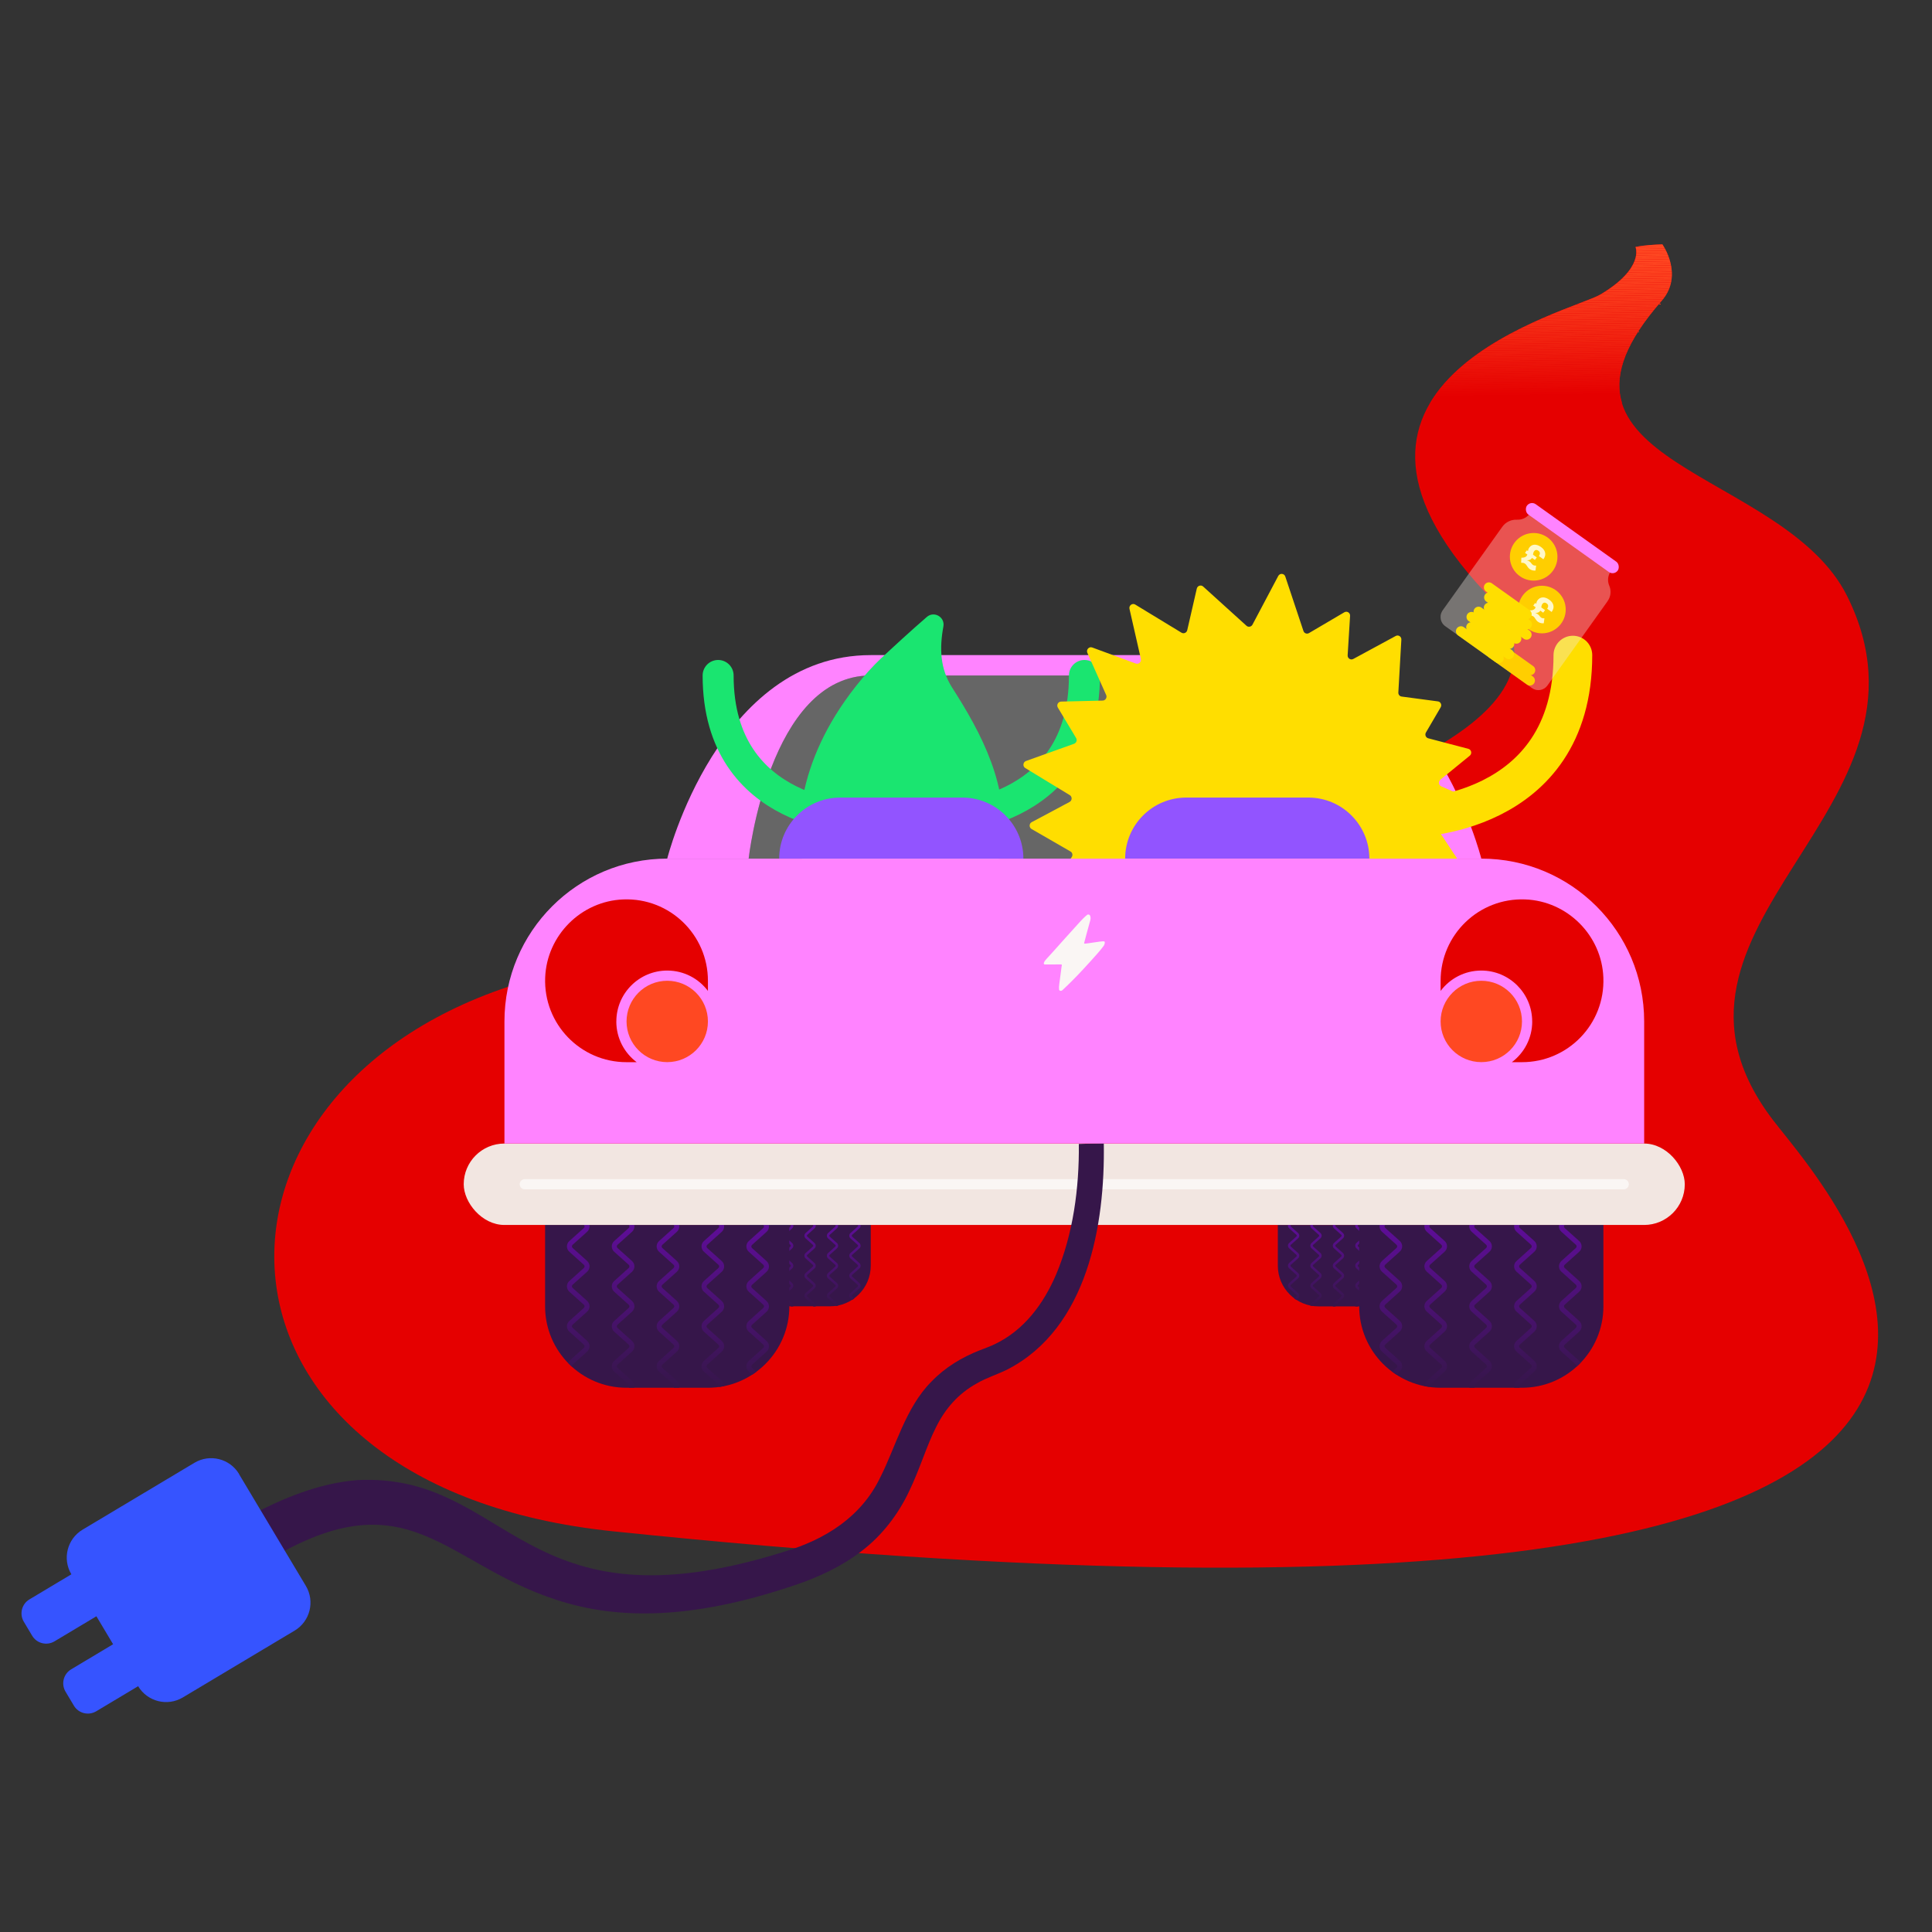 <?xml version="1.0" encoding="UTF-8"?>
<svg xmlns="http://www.w3.org/2000/svg" xmlns:xlink="http://www.w3.org/1999/xlink" viewBox="0 0 500 500">
  <rect x="0" y="0" width="500" height="500" fill="#333333" stroke="none"/>
  <defs>
    <style>
      .cls-1, .cls-2, .cls-3, .cls-4, .cls-5 {
        fill: none;
      }

      .cls-6 {
        fill: #ea0f07;
      }

      .cls-7 {
        fill: #e80804;
      }

      .cls-2 {
        stroke-width: 2.6px;
      }

      .cls-2, .cls-3 {
        stroke: #ffde00;
      }

      .cls-2, .cls-3, .cls-4, .cls-5 {
        stroke-linecap: round;
      }

      .cls-2, .cls-4 {
        stroke-miterlimit: 10;
      }

      .cls-8 {
        fill: #36164a;
      }

      .cls-9 {
        fill: #f52d15;
      }

      .cls-10 {
        fill: #f32612;
      }

      .cls-11 {
        fill: #e90c06;
      }

      .cls-12 {
        fill: #eb1008;
      }

      .cls-13 {
        fill: #ea0e06;
      }

      .cls-14 {
        fill: #e70402;
      }

      .cls-15 {
        fill: #f73318;
      }

      .cls-16 {
        fill: #ed150a;
      }

      .cls-17 {
        fill: #e60301;
      }

      .cls-18 {
        fill: #ffce00;
      }

      .cls-19 {
        fill: #faf6f4;
      }

      .cls-20 {
        fill: #ed170b;
      }

      .cls-21 {
        opacity: .2;
      }

      .cls-21, .cls-22 {
        fill: #f2e6e1;
      }

      .cls-23 {
        fill: #f9361a;
      }

      .cls-24 {
        fill: #fd431f;
      }

      .cls-25 {
        fill: url(#linear-gradient-4);
      }

      .cls-26 {
        fill: url(#linear-gradient-3);
      }

      .cls-27 {
        fill: url(#linear-gradient-2);
      }

      .cls-28 {
        fill: #ef1b0d;
      }

      .cls-29 {
        fill: #fb3c1d;
      }

      .cls-30 {
        fill: #f12210;
      }

      .cls-31 {
        fill: #fff8c9;
      }

      .cls-32 {
        fill: #fb3d1d;
      }

      .cls-33 {
        fill: #f73218;
      }

      .cls-34 {
        fill: #f52c15;
      }

      .cls-35 {
        fill: #fff;
        mix-blend-mode: lighten;
        opacity: .25;
      }

      .cls-36 {
        fill: #ffde00;
      }

      .cls-37 {
        fill: #f83419;
      }

      .cls-38 {
        fill: #f42b14;
      }

      .cls-3 {
        stroke-width: 10.02px;
      }

      .cls-3, .cls-5 {
        stroke-linejoin: round;
      }

      .cls-39 {
        fill: url(#linear-gradient);
      }

      .cls-40 {
        fill: #f01e0e;
      }

      .cls-41 {
        fill: #e70603;
      }

      .cls-42 {
        fill: #1ae570;
      }

      .cls-43 {
        fill: #fd421f;
      }

      .cls-44 {
        isolation: isolate;
      }

      .cls-45 {
        fill: #ff4722;
      }

      .cls-46 {
        fill: #f62f16;
      }

      .cls-47 {
        fill: #fa3b1c;
      }

      .cls-48 {
        fill: #e80703;
      }

      .cls-49 {
        fill: #f63017;
      }

      .cls-50 {
        fill: #ff4721;
      }

      .cls-51 {
        fill: #e90b05;
      }

      .cls-52 {
        fill: #fd4320;
      }

      .cls-53 {
        clip-path: url(#clippath-1);
      }

      .cls-54 {
        fill: #f1210f;
      }

      .cls-55 {
        fill: #f73117;
      }

      .cls-56 {
        fill: #fc3f1e;
      }

      .cls-57 {
        mix-blend-mode: hard-light;
      }

      .cls-58 {
        fill: #fa3a1b;
      }

      .cls-59 {
        fill: #fc401e;
      }

      .cls-60 {
        fill: #ff83ff;
      }

      .cls-61 {
        fill: #f9371a;
      }

      .cls-62 {
        fill: #fa391b;
      }

      .cls-63 {
        fill: #f9381a;
      }

      .cls-64 {
        fill: #f22512;
      }

      .cls-65 {
        fill: #f22411;
      }

      .cls-66 {
        fill: #f62e16;
      }

      .cls-67 {
        fill: #fb3c1c;
      }

      .cls-68 {
        fill: #e50000;
      }

      .cls-69 {
        fill: #e50000;
      }

      .cls-70 {
        fill: #ec1309;
      }

      .cls-71 {
        fill: #ef1c0d;
      }

      .cls-4 {
        stroke: #ffce00;
        stroke-width: 2.59px;
      }

      .cls-72 {
        fill: #fd411f;
      }

      .cls-73 {
        fill: #fe4521;
      }

      .cls-74 {
        fill: #9254ff;
      }

      .cls-75 {
        fill: #ee180b;
      }

      .cls-76 {
        fill: #eb1208;
      }

      .cls-77 {
        fill: #ff4822;
      }

      .cls-78 {
        fill: #ff4822;
      }

      .cls-79 {
        fill: #f32813;
      }

      .cls-80 {
        fill: #fe4520;
      }

      .cls-81 {
        fill: #fb3e1d;
      }

      .cls-82 {
        fill: #ec140a;
      }

      .cls-83 {
        fill: #fe4621;
      }

      .cls-84 {
        fill: #e80a05;
      }

      .cls-85 {
        fill: #ef1d0e;
      }

      .cls-86 {
        fill: #e60101;
      }

      .cls-87 {
        clip-path: url(#clippath);
      }

      .cls-88 {
        fill: #3654ff;
      }

      .cls-89 {
        fill: #f42a14;
      }

      .cls-90 {
        fill: #f42913;
      }

      .cls-91 {
        fill: #f22310;
      }

      .cls-92 {
        fill: #ee190c;
      }

      .cls-93 {
        fill: #fe4420;
      }

      .cls-94 {
        fill: #f83519;
      }

      .cls-95 {
        fill: #f01f0f;
      }

      .cls-5 {
        stroke: #1ae570;
        stroke-width: 8.02px;
      }
    </style>
    <clipPath id="clippath">
      <path class="cls-1" d="M158.58,396.29c-107.33-24.23-113.77-111.94-27.02-140.92,49.74-16.61,307.34-43.91,252.88-102.02-51.61-55.08,22.46-72.78,29.76-77.13,11.5-6.85,9.08-12.3,9.08-12.3,2.17-.48,5.32-.62,6.95-.68,0,0,5.67,7.93-.2,14.64-37.33,42.61,31.58,43.26,48.07,76.42,27.52,55.34-57.79,85.06-19.18,135.61,15.04,19.69,66.09,40.24,66.09,40.24v356.24s-178.72,2.03-282.22,2.03,120.74-245.87-84.21-292.12Z"/>
    </clipPath>
    <clipPath id="clippath-1">
      <rect class="cls-1" x="366.33" y="62.96" width="77.59" height="41.34"/>
    </clipPath>
    <linearGradient id="linear-gradient" x1="209.65" y1="317.01" x2="209.65" y2="338.08" gradientUnits="userSpaceOnUse">
      <stop offset="0" stop-color="#5e0d98"/>
      <stop offset="1" stop-color="#36164a"/>
    </linearGradient>
    <linearGradient id="linear-gradient-2" x1="172.87" y1="317.01" x2="172.87" y2="359.15" xlink:href="#linear-gradient"/>
    <linearGradient id="linear-gradient-3" x1="-591.11" y1="317.01" x2="-591.11" y2="338.08" gradientTransform="translate(-244.71) rotate(-180) scale(1 -1)" xlink:href="#linear-gradient"/>
    <linearGradient id="linear-gradient-4" x1="-452.88" y1="317.01" x2="-452.88" y2="359.15" gradientTransform="translate(-69.71) rotate(-180) scale(1 -1)" xlink:href="#linear-gradient"/>
  </defs>
  <g class="cls-44">
    <g id="Layer_1" data-name="Layer 1">
      <g>
        <path class="cls-69" d="M158.54,396.29c-109.45-11.33-113.77-111.94-27.02-140.92,49.74-16.61,307.34-43.91,252.88-102.02-51.61-55.08,22.46-72.78,29.76-77.13,11.5-6.85,9.08-12.3,9.08-12.3,2.17-.48,5.32-.62,6.95-.68,0,0,5.67,7.93-.2,14.64-37.33,42.61,31.58,43.26,48.07,76.42,27.52,55.34-57.79,85.06-19.18,135.61,15.04,19.69,137.98,151.75-300.34,106.38Z"/>
        <g class="cls-87">
          <g class="cls-53">
            <polygon class="cls-77" points="410.85 62.96 366.33 63.59 366.33 62.96 410.85 62.96"/>
            <polygon class="cls-77" points="443.91 63.05 366.33 64.14 366.33 63.59 410.85 62.96 443.91 62.96 443.91 63.05"/>
            <polygon class="cls-77" points="443.91 63.59 366.33 64.69 366.33 64.14 443.91 63.05 443.91 63.59"/>
            <polygon class="cls-45" points="443.91 64.14 366.33 65.24 366.33 64.69 443.91 63.59 443.91 64.14"/>
            <polygon class="cls-45" points="443.91 64.69 366.33 65.78 366.33 65.24 443.91 64.14 443.91 64.69"/>
            <polygon class="cls-50" points="443.91 65.24 366.33 66.33 366.33 65.78 443.91 64.69 443.91 65.24"/>
            <polygon class="cls-83" points="443.91 65.79 366.33 66.88 366.33 66.33 443.91 65.24 443.91 65.79"/>
            <polygon class="cls-83" points="443.91 66.34 366.33 67.43 366.33 66.88 443.91 65.79 443.91 66.34"/>
            <polygon class="cls-73" points="443.91 66.88 366.33 67.98 366.33 67.43 443.91 66.34 443.91 66.88"/>
            <polygon class="cls-80" points="443.91 67.43 366.33 68.53 366.33 67.98 443.91 66.88 443.91 67.43"/>
            <polygon class="cls-93" points="443.91 67.98 366.33 69.07 366.33 68.53 443.91 67.43 443.91 67.98"/>
            <polygon class="cls-52" points="443.91 68.53 366.33 69.62 366.33 69.07 443.91 67.98 443.91 68.53"/>
            <polygon class="cls-24" points="443.91 69.08 366.33 70.17 366.33 69.62 443.91 68.53 443.91 69.08"/>
            <polygon class="cls-43" points="443.91 69.63 366.33 70.72 366.33 70.17 443.91 69.08 443.91 69.63"/>
            <polygon class="cls-72" points="443.91 70.17 366.33 71.27 366.33 70.72 443.91 69.63 443.91 70.17"/>
            <polygon class="cls-59" points="443.91 70.72 366.33 71.81 366.33 71.27 443.91 70.17 443.91 70.72"/>
            <polygon class="cls-59" points="443.91 71.27 366.33 72.36 366.33 71.81 443.91 70.72 443.91 71.27"/>
            <polygon class="cls-56" points="443.91 71.82 366.33 72.91 366.33 72.36 443.91 71.27 443.91 71.82"/>
            <polygon class="cls-81" points="443.91 72.37 366.33 73.46 366.33 72.91 443.91 71.82 443.91 72.37"/>
            <polygon class="cls-32" points="443.91 72.91 366.33 74.01 366.33 73.46 443.91 72.37 443.91 72.91"/>
            <polygon class="cls-29" points="443.91 73.46 366.33 74.56 366.33 74.01 443.91 72.91 443.91 73.46"/>
            <polygon class="cls-67" points="443.91 74.01 366.33 75.1 366.33 74.56 443.91 73.46 443.91 74.01"/>
            <polygon class="cls-47" points="443.91 74.56 366.33 75.65 366.33 75.1 443.91 74.01 443.91 74.56"/>
            <polygon class="cls-58" points="443.91 75.11 366.33 76.2 366.33 75.65 443.91 74.56 443.91 75.11"/>
            <polygon class="cls-62" points="443.91 75.66 366.33 76.75 366.33 76.2 443.91 75.11 443.91 75.66"/>
            <polygon class="cls-63" points="443.91 76.2 366.33 77.3 366.33 76.75 443.91 75.66 443.91 76.2"/>
            <polygon class="cls-61" points="443.91 76.75 366.33 77.84 366.33 77.3 443.91 76.2 443.91 76.75"/>
            <polygon class="cls-23" points="443.91 77.3 366.33 78.39 366.33 77.84 443.91 76.75 443.91 77.3"/>
            <polygon class="cls-94" points="443.91 77.85 366.33 78.94 366.33 78.39 443.91 77.3 443.91 77.85"/>
            <polygon class="cls-37" points="443.91 78.4 366.33 79.49 366.33 78.94 443.91 77.85 443.91 78.4"/>
            <polygon class="cls-15" points="443.91 78.95 366.33 80.04 366.33 79.49 443.91 78.4 443.91 78.95"/>
            <polygon class="cls-33" points="443.91 79.49 366.33 80.59 366.33 80.04 443.91 78.95 443.91 79.49"/>
            <polygon class="cls-55" points="443.91 80.04 366.33 81.13 366.33 80.59 443.91 79.49 443.91 80.04"/>
            <polygon class="cls-49" points="443.91 80.59 366.33 81.68 366.33 81.13 443.91 80.04 443.91 80.59"/>
            <polygon class="cls-46" points="443.91 81.14 366.33 82.23 366.33 81.68 443.91 80.59 443.91 81.14"/>
            <polygon class="cls-66" points="443.91 81.69 366.33 82.78 366.33 82.23 443.91 81.14 443.91 81.69"/>
            <polygon class="cls-9" points="443.91 82.23 366.33 83.33 366.33 82.78 443.91 81.69 443.91 82.23"/>
            <polygon class="cls-34" points="443.91 82.78 366.33 83.88 366.33 83.33 443.91 82.23 443.91 82.78"/>
            <polygon class="cls-38" points="443.91 83.33 366.33 84.42 366.33 83.88 443.91 82.78 443.91 83.33"/>
            <polygon class="cls-89" points="443.91 83.88 366.33 84.97 366.33 84.42 443.91 83.33 443.91 83.88"/>
            <polygon class="cls-90" points="443.91 84.43 366.33 85.52 366.33 84.97 443.91 83.88 443.91 84.43"/>
            <polygon class="cls-79" points="443.91 84.98 366.33 86.07 366.33 85.52 443.91 84.43 443.91 84.98"/>
            <polygon class="cls-10" points="443.91 85.52 366.33 86.62 366.33 86.07 443.91 84.98 443.91 85.52"/>
            <polygon class="cls-64" points="443.91 86.07 366.33 87.16 366.33 86.62 443.91 85.52 443.91 86.07"/>
            <polygon class="cls-65" points="443.91 86.62 366.33 87.71 366.33 87.16 443.91 86.07 443.91 86.62"/>
            <polygon class="cls-91" points="443.91 87.17 366.33 88.26 366.33 87.71 443.91 86.62 443.91 87.17"/>
            <polygon class="cls-30" points="443.91 87.72 366.33 88.81 366.33 88.26 443.91 87.17 443.91 87.72"/>
            <polygon class="cls-54" points="443.91 88.26 366.33 89.36 366.33 88.81 443.91 87.72 443.91 88.26"/>
            <polygon class="cls-95" points="443.91 88.81 366.33 89.91 366.33 89.36 443.91 88.26 443.91 88.81"/>
            <polygon class="cls-40" points="443.91 89.36 366.33 90.45 366.33 89.91 443.91 88.81 443.91 89.36"/>
            <polygon class="cls-85" points="443.91 89.91 366.33 91 366.33 90.45 443.91 89.36 443.91 89.91"/>
            <polygon class="cls-71" points="443.91 90.46 366.33 91.55 366.33 91 443.91 89.91 443.91 90.46"/>
            <polygon class="cls-28" points="443.91 91.01 366.33 92.1 366.33 91.55 443.91 90.46 443.91 91.01"/>
            <polygon class="cls-92" points="443.91 91.55 366.33 92.65 366.33 92.1 443.91 91.01 443.91 91.55"/>
            <polygon class="cls-75" points="443.91 92.1 366.33 93.2 366.33 92.65 443.91 91.55 443.91 92.1"/>
            <polygon class="cls-20" points="443.91 92.65 366.33 93.74 366.33 93.2 443.91 92.1 443.91 92.65"/>
            <polygon class="cls-16" points="443.91 93.2 366.33 94.29 366.33 93.74 443.91 92.65 443.91 93.2"/>
            <polygon class="cls-82" points="443.91 93.75 366.33 94.84 366.33 94.29 443.91 93.2 443.91 93.75"/>
            <polygon class="cls-70" points="443.91 94.3 366.33 95.39 366.33 94.84 443.91 93.75 443.91 94.3"/>
            <polygon class="cls-76" points="443.91 94.84 366.33 95.94 366.33 95.39 443.91 94.3 443.91 94.84"/>
            <polygon class="cls-12" points="443.91 95.39 366.33 96.48 366.33 95.94 443.91 94.84 443.91 95.39"/>
            <polygon class="cls-6" points="443.91 95.94 366.33 97.03 366.33 96.48 443.91 95.39 443.91 95.94"/>
            <polygon class="cls-13" points="443.91 96.49 366.33 97.58 366.33 97.03 443.91 95.94 443.91 96.49"/>
            <polygon class="cls-11" points="443.91 97.04 366.33 98.13 366.33 97.58 443.91 96.49 443.91 97.04"/>
            <polygon class="cls-51" points="443.91 97.58 366.33 98.68 366.33 98.13 443.91 97.04 443.91 97.58"/>
            <polygon class="cls-84" points="443.91 98.13 366.33 99.23 366.33 98.68 443.91 97.58 443.91 98.13"/>
            <polygon class="cls-7" points="443.91 98.68 366.33 99.77 366.33 99.23 443.91 98.13 443.91 98.68"/>
            <polygon class="cls-48" points="443.91 99.23 366.33 100.32 366.33 99.77 443.91 98.68 443.91 99.23"/>
            <polygon class="cls-41" points="443.91 99.78 366.33 100.87 366.33 100.32 443.91 99.23 443.91 99.78"/>
            <polygon class="cls-14" points="443.91 100.33 366.33 101.42 366.33 100.87 443.91 99.78 443.91 100.33"/>
            <polygon class="cls-17" points="443.91 100.87 366.33 101.97 366.33 101.42 443.91 100.33 443.91 100.87"/>
            <polygon class="cls-86" points="443.91 101.42 366.33 102.51 366.33 101.97 443.91 100.87 443.91 101.42"/>
            <polygon class="cls-68" points="443.91 101.97 366.33 103.06 366.33 102.51 443.91 101.42 443.91 101.97"/>
            <polygon class="cls-68" points="366.33 103.06 443.91 101.97 443.91 104.3 366.33 104.3 366.33 103.06"/>
          </g>
        </g>
        <g>
          <g>
            <g>
              <path class="cls-60" d="M225.35,174.81c-26.33,0-31.6,47.4-31.6,47.4h-21.07s13.17-52.67,52.67-52.67h105.34c39.5,0,52.67,52.67,52.67,52.67h-21.07s-5.27-47.4-31.6-47.4h-105.34Z"/>
              <path class="cls-35" d="M362.29,222.21s-5.27-47.4-31.6-47.4h-105.34c-26.33,0-31.6,47.4-31.6,47.4h168.54Z"/>
            </g>
            <g>
              <g>
                <g>
                  <path class="cls-5" d="M222.72,211.68s-36.87,0-36.87-36.87"/>
                  <path class="cls-5" d="M243.78,211.68s36.87,0,36.87-36.87"/>
                  <path class="cls-42" d="M228.13,170.27c-4.5,4.23-8.92,9.97-11.97,14.94-5.53,9-8.75,18.63-9.19,28.05-.94,20.26,11.05,24.44,20.8,32.78,3.41,2.91,2.83,5.15,4.78,5.14,2.48-.01,4.81-1.98,10.02-6,6.64-5.13,14.58-13.61,16.53-25.64,2.55-15.79-5.28-30.01-12.68-41.58-3.14-4.9-3.31-10.2-2.27-15.83.45-2.44-2.41-4.08-4.28-2.47-4.01,3.46-8.97,8.02-11.73,10.62Z"/>
                </g>
                <g>
                  <path class="cls-3" d="M364.92,211.68s42.14,0,42.14-42.14"/>
                  <path class="cls-36" d="M367.04,243.97l-9.38-.92c-.63-.06-1.16.48-1.1,1.12l.88,9.31c.07.77-.69,1.34-1.39,1.05l-8.45-3.6c-.58-.25-1.24.11-1.37.74l-1.86,9.19c-.15.76-1.05,1.08-1.62.59l-7.22-6.18c-.4-.34-.99-.31-1.36.08l-8.26,8.7c-.42.44-1.13.41-1.5-.07l-8.64-11.15c-.37-.47-1.05-.51-1.48-.09l-6.69,6.67c-.55.54-1.46.3-1.66-.44l-2.34-8.7c-.19-.71-1.03-.97-1.59-.5l-8.54,7.19c-.67.56-1.67.06-1.63-.82l.56-10.92c.03-.59-.43-1.07-1.01-1.06l-9.12.2c-.69.02-1.18-.67-.95-1.33l3.09-9.15c.21-.61-.19-1.25-.81-1.33l-11.08-1.4c-.75-.09-1.12-.97-.67-1.6l5.5-7.72c.35-.49.21-1.18-.31-1.47l-10.07-5.81c-.68-.39-.66-1.41.04-1.78l9.79-5.22c.69-.37.73-1.37.06-1.77l-11.52-7.01c-.72-.44-.6-1.54.2-1.83l12.43-4.45c.6-.22.86-.94.53-1.49l-4.73-7.88c-.4-.67.07-1.53.84-1.55l10.77-.26c.72-.02,1.19-.78.9-1.44l-4.87-10.92c-.36-.82.43-1.69,1.26-1.38l11.27,4.15c.75.27,1.5-.41,1.32-1.2l-2.95-12.95c-.2-.87.74-1.57,1.49-1.11l11.97,7.28c.58.35,1.34.02,1.49-.65l2.47-10.76c.17-.75,1.08-1.05,1.64-.54l11.22,10.16c.48.43,1.24.29,1.55-.29l6.67-12.6c.42-.78,1.54-.7,1.82.14l4.7,14.1c.2.6.89.86,1.44.54l9.14-5.38c.69-.41,1.54.12,1.49.93l-.63,10.2c-.05.79.77,1.32,1.46.95l10.98-5.95c.69-.37,1.5.15,1.46.94l-.78,13.69c-.03.53.34.99.86,1.05l9.38,1.25c.71.09,1.08.89.72,1.52l-3.82,6.53c-.34.58-.04,1.33.6,1.5l10.39,2.73c.79.21,1,1.25.36,1.77l-7.61,6.21c-.59.48-.47,1.42.21,1.72l7.12,3.14c.76.33.8,1.42.06,1.82l-7.91,4.39c-.52.29-.69.97-.36,1.46l7.49,11.34c.42.63.02,1.49-.73,1.58l-12.96,1.51c-.61.07-1.02.68-.86,1.28l3.32,12.7c.18.69-.38,1.35-1.07,1.28Z"/>
                </g>
              </g>
              <g>
                <g>
                  <g>
                    <path class="cls-69" d="M345.44,366.69c14.15-.04,28.06,1.91,42.12-.39,6.61-1.08,13.18-2.23,19.78-3.72,4.26-.96,8.82.14,12.98-1.71,5.07-2.25,11.73-10,4.91-18.24-4.06-4.9-10.77-4.84-15.34-6.54-5.44-2.02-10.71-3.63-16.26-4.49-15.83-2.45-31.59-2.67-47.47-2.67-18.47,0-36.7-2.81-55.13-3.62-29.59-1.3-58.89.77-88.38,4.1-12.81,1.44-30.11,1.94-42.92,3.71-10.59,1.46-16.77,2.99-27.37,4.26-5.11.61-13.58,2.91-18.47,6.33-5.92,4.15,4.51,11.25,8.1,14.31,4.56,3.88,21.4,7.84,21.4,7.84,0,0,25.77,2.21,43.16,2.16,25.16-.07,50.3,4.29,75.49,4.31,0,0,54.33-5.56,83.38-5.63Z"/>
                    <g>
                      <g>
                        <g>
                          <g>
                            <path class="cls-8" d="M193.75,317.01h31.6v10.53c0,5.81-4.72,10.53-10.53,10.53h-10.53c-5.81,0-10.53-4.72-10.53-10.53v-10.53h0Z"/>
                            <path class="cls-39" d="M198.77,317.01h.71c.01.06.02.13.02.19,0,.27-.11.51-.32.7l-1.86,1.67c-.07.06-.1.14-.1.22s.04.16.1.22l1.86,1.67c.21.18.32.43.32.7s-.11.51-.32.7l-1.86,1.67c-.07.06-.1.14-.1.22s.04.16.1.22l1.86,1.67c.21.18.32.43.32.7s-.11.51-.32.7l-1.86,1.67c-.07.06-.1.14-.1.22s.04.16.1.22l1.86,1.67c.21.18.32.43.32.7s-.11.51-.32.7l-1.86,1.67c-.07.06-.1.14-.1.22,0,.02,0,.04,0,.06-.18-.17-.36-.34-.53-.52.05-.09.11-.17.19-.25l1.86-1.67c.07-.06.1-.14.1-.22s-.04-.16-.1-.22l-1.86-1.67c-.21-.18-.32-.43-.32-.7s.11-.51.32-.7l1.86-1.67c.07-.06.1-.14.1-.22s-.04-.16-.1-.22l-1.86-1.67c-.21-.18-.32-.43-.32-.7s.11-.51.32-.7l1.86-1.67c.07-.06.1-.14.1-.22s-.04-.16-.1-.22l-1.86-1.67c-.21-.18-.32-.43-.32-.7s.11-.51.32-.7l1.86-1.67c.07-.06.1-.14.1-.22,0-.07-.03-.14-.08-.19ZM204.66,317.21c0,.08-.04.16-.1.22l-1.86,1.67c-.21.18-.32.43-.32.7s.11.51.32.7l1.86,1.67c.07.06.1.14.1.22s-.04.16-.1.22l-1.86,1.67c-.21.18-.32.43-.32.7s.11.51.32.7l1.86,1.67c.07.06.1.14.1.22s-.04.16-.1.22l-1.86,1.67c-.21.18-.32.43-.32.7s.11.51.32.7l1.86,1.67c.07.06.1.14.1.22s-.04.16-.1.22l-1.86,1.67c-.21.18-.32.43-.32.7s.11.51.32.7l1.86,1.67c.07.06.1.14.1.22,0,.07-.03.14-.08.19h.71c.01-.06.02-.13.02-.19,0-.27-.11-.51-.32-.7l-1.86-1.67c-.07-.06-.1-.14-.1-.22s.04-.16.1-.22l1.86-1.67c.21-.18.32-.43.32-.7s-.11-.51-.32-.7l-1.86-1.67c-.07-.06-.1-.14-.1-.22s.04-.16.1-.22l1.86-1.67c.21-.18.32-.43.32-.7s-.11-.51-.32-.7l-1.86-1.67c-.07-.06-.1-.14-.1-.22s.04-.16.1-.22l1.86-1.67c.21-.18.32-.43.32-.7s-.11-.51-.32-.7l-1.86-1.67c-.07-.06-.1-.14-.1-.22s.04-.16.1-.22l1.86-1.67c.21-.18.32-.43.32-.7,0-.07,0-.13-.02-.19h-.71c.05.06.08.12.08.19ZM210.46,317.21c0,.08-.04.16-.1.22l-1.86,1.67c-.21.18-.32.43-.32.7s.11.51.32.7l1.86,1.67c.07.06.1.14.1.22s-.04.16-.1.22l-1.86,1.67c-.21.18-.32.43-.32.7s.11.51.32.7l1.86,1.67c.07.06.1.14.1.22s-.04.16-.1.22l-1.86,1.67c-.21.18-.32.43-.32.7s.11.51.32.7l1.86,1.67c.07.06.1.14.1.22s-.04.16-.1.22l-1.86,1.67c-.21.18-.32.43-.32.7s.11.51.32.7l1.86,1.67c.07.06.1.14.1.22,0,.07-.03.14-.08.19h.71c.01-.06.02-.13.02-.19,0-.27-.11-.51-.32-.7l-1.86-1.67c-.07-.06-.1-.14-.1-.22s.04-.16.1-.22l1.86-1.67c.21-.18.32-.43.32-.7s-.11-.51-.32-.7l-1.86-1.67c-.07-.06-.1-.14-.1-.22s.04-.16.1-.22l1.86-1.67c.21-.18.32-.43.32-.7s-.11-.51-.32-.7l-1.86-1.67c-.07-.06-.1-.14-.1-.22s.04-.16.1-.22l1.86-1.67c.21-.18.32-.43.32-.7s-.11-.51-.32-.7l-1.86-1.67c-.07-.06-.1-.14-.1-.22s.04-.16.1-.22l1.86-1.67c.21-.18.32-.43.32-.7,0-.07,0-.13-.02-.19h-.71c.05.06.08.12.08.19ZM216.27,317.21c0,.08-.04.16-.1.22l-1.86,1.67c-.21.18-.32.43-.32.7s.11.51.32.7l1.86,1.67c.07.06.1.14.1.22s-.04.16-.1.22l-1.86,1.67c-.21.18-.32.43-.32.7s.11.51.32.7l1.86,1.67c.07.06.1.14.1.22s-.04.16-.1.22l-1.86,1.67c-.21.18-.32.43-.32.7s.11.51.32.7l1.86,1.67c.07.06.1.14.1.22s-.04.16-.1.22l-1.86,1.67c-.21.18-.32.43-.32.7s.11.51.32.7l1.86,1.67c.07.06.1.14.1.22,0,.03,0,.06-.02.09.22-.03.44-.07.66-.11,0-.26-.12-.5-.32-.68l-1.86-1.67c-.07-.06-.1-.14-.1-.22s.04-.16.1-.22l1.86-1.67c.21-.18.32-.43.32-.7s-.11-.51-.32-.7l-1.86-1.67c-.07-.06-.1-.14-.1-.22s.04-.16.1-.22l1.86-1.67c.21-.18.32-.43.32-.7s-.11-.51-.32-.7l-1.86-1.67c-.07-.06-.1-.14-.1-.22s.04-.16.1-.22l1.86-1.67c.21-.18.32-.43.32-.7s-.11-.51-.32-.7l-1.86-1.67c-.07-.06-.1-.14-.1-.22s.04-.16.1-.22l1.86-1.67c.21-.18.32-.43.32-.7,0-.07,0-.13-.02-.19h-.71c.05.06.08.12.08.19ZM222.07,317.21c0,.08-.04.16-.1.22l-1.86,1.67c-.21.18-.32.43-.32.7s.11.51.32.7l1.86,1.67c.07.06.1.14.1.22s-.04.16-.1.22l-1.86,1.67c-.21.18-.32.43-.32.7s.11.51.32.7l1.86,1.67c.07.06.1.14.1.22s-.04.16-.1.22l-1.86,1.67c-.21.18-.32.43-.32.7s.11.51.32.7l1.86,1.67c.07.06.1.14.1.22s-.04.16-.1.22l-1.86,1.67c-.21.18-.32.43-.32.7s.11.51.32.7l.43.39c.19-.12.37-.25.55-.38l-.55-.49c-.07-.06-.1-.14-.1-.22s.04-.16.1-.22l1.86-1.67c.21-.18.32-.43.32-.7s-.11-.51-.32-.7l-1.86-1.67c-.07-.06-.1-.14-.1-.22s.04-.16.1-.22l1.86-1.67c.21-.18.32-.43.32-.7s-.11-.51-.32-.7l-1.86-1.67c-.07-.06-.1-.14-.1-.22s.04-.16.1-.22l1.86-1.67c.21-.18.32-.43.32-.7s-.11-.51-.32-.7l-1.86-1.67c-.07-.06-.1-.14-.1-.22s.04-.16.1-.22l1.86-1.67c.21-.18.32-.43.32-.7,0-.07,0-.13-.02-.19h-.71c.05.06.08.12.08.19Z"/>
                          </g>
                          <g>
                            <path class="cls-8" d="M141.08,317.01h63.2v21.07c0,11.63-9.44,21.07-21.07,21.07h-21.07c-11.63,0-21.07-9.44-21.07-21.07v-21.07h0Z"/>
                            <path class="cls-27" d="M151.13,317.01h1.41c.03.13.04.25.04.38,0,.53-.23,1.03-.64,1.4l-3.72,3.34c-.13.12-.21.27-.21.43s.07.31.21.43l3.72,3.34c.41.37.64.86.64,1.4s-.23,1.03-.64,1.4l-3.72,3.34c-.13.12-.21.27-.21.43s.07.31.21.43l3.72,3.34c.41.37.64.86.64,1.4s-.23,1.03-.64,1.4l-3.72,3.34c-.13.12-.21.27-.21.43s.07.31.21.43l3.72,3.34c.41.37.64.86.64,1.4s-.23,1.03-.64,1.4l-3.72,3.34c-.13.12-.21.27-.21.43,0,.04,0,.09.02.13-.37-.33-.72-.68-1.06-1.03.1-.18.23-.35.39-.49l3.72-3.34c.13-.12.21-.27.21-.43s-.07-.31-.21-.43l-3.72-3.34c-.41-.37-.64-.86-.64-1.4s.23-1.03.64-1.4l3.72-3.34c.13-.12.21-.27.21-.43s-.07-.31-.21-.43l-3.72-3.34c-.41-.37-.64-.86-.64-1.4s.23-1.03.64-1.4l3.72-3.34c.13-.12.21-.27.21-.43s-.07-.31-.21-.43l-3.72-3.34c-.41-.37-.64-.86-.64-1.4s.23-1.03.64-1.4l3.72-3.34c.13-.12.21-.27.21-.43,0-.14-.06-.27-.16-.38ZM162.9,317.4c0,.16-.07.31-.21.43l-3.72,3.34c-.41.37-.64.86-.64,1.4s.23,1.03.64,1.4l3.72,3.34c.13.12.21.27.21.43s-.07.31-.21.43l-3.72,3.34c-.41.37-.64.86-.64,1.4s.23,1.03.64,1.4l3.72,3.34c.13.12.21.27.21.43s-.07.31-.21.43l-3.72,3.34c-.41.37-.64.86-.64,1.4s.23,1.03.64,1.4l3.72,3.34c.13.12.21.27.21.43s-.07.31-.21.43l-3.72,3.34c-.41.37-.64.86-.64,1.4s.23,1.03.64,1.4l3.72,3.34c.13.12.21.27.21.43,0,.14-.06.27-.16.38h1.41c.03-.13.04-.25.04-.38,0-.53-.23-1.03-.64-1.4l-3.72-3.34c-.13-.12-.21-.27-.21-.43s.07-.31.21-.43l3.72-3.34c.41-.37.64-.86.64-1.4s-.23-1.03-.64-1.4l-3.72-3.34c-.13-.12-.21-.27-.21-.43s.07-.31.21-.43l3.72-3.34c.41-.37.64-.86.64-1.4s-.23-1.03-.64-1.4l-3.72-3.34c-.13-.12-.21-.27-.21-.43s.07-.31.21-.43l3.72-3.34c.41-.37.64-.86.64-1.4s-.23-1.03-.64-1.4l-3.72-3.34c-.13-.12-.21-.27-.21-.43s.07-.31.21-.43l3.72-3.34c.41-.37.64-.86.64-1.4,0-.13-.01-.26-.04-.38h-1.41c.1.11.16.25.16.38ZM174.51,317.4c0,.16-.07.31-.21.43l-3.72,3.34c-.41.37-.64.86-.64,1.4s.23,1.03.64,1.4l3.72,3.34c.13.12.21.27.21.43s-.07.31-.21.43l-3.72,3.34c-.41.37-.64.86-.64,1.4s.23,1.03.64,1.4l3.72,3.34c.13.12.21.27.21.43s-.07.31-.21.43l-3.72,3.34c-.41.37-.64.86-.64,1.4s.23,1.03.64,1.4l3.72,3.34c.13.12.21.27.21.43s-.07.31-.21.43l-3.72,3.34c-.41.37-.64.86-.64,1.4s.23,1.03.64,1.4l3.72,3.34c.13.12.21.27.21.43,0,.14-.06.27-.16.38h1.41c.03-.13.04-.25.04-.38,0-.53-.23-1.03-.64-1.4l-3.72-3.34c-.13-.12-.21-.27-.21-.43s.07-.31.21-.43l3.72-3.34c.41-.37.64-.86.64-1.4s-.23-1.03-.64-1.4l-3.72-3.34c-.13-.12-.21-.27-.21-.43s.07-.31.21-.43l3.72-3.34c.41-.37.64-.86.64-1.4s-.23-1.03-.64-1.4l-3.72-3.34c-.13-.12-.21-.27-.21-.43s.07-.31.21-.43l3.72-3.34c.41-.37.64-.86.64-1.4s-.23-1.03-.64-1.4l-3.72-3.34c-.13-.12-.21-.27-.21-.43s.07-.31.21-.43l3.72-3.34c.41-.37.64-.86.64-1.4,0-.13-.01-.26-.04-.38h-1.41c.1.11.16.25.16.38ZM186.12,317.4c0,.16-.07.31-.21.43l-3.72,3.34c-.41.37-.64.86-.64,1.4s.23,1.03.64,1.4l3.72,3.34c.13.12.21.27.21.43s-.07.31-.21.43l-3.72,3.34c-.41.37-.64.86-.64,1.4s.23,1.03.64,1.4l3.72,3.34c.13.12.21.27.21.43s-.07.31-.21.43l-3.72,3.34c-.41.37-.64.86-.64,1.4s.23,1.03.64,1.4l3.72,3.34c.13.12.21.27.21.43s-.07.31-.21.43l-3.72,3.34c-.41.37-.64.86-.64,1.4s.23,1.03.64,1.4l3.72,3.34c.13.12.21.27.21.43,0,.06-.01.13-.04.19.45-.06.89-.13,1.32-.22,0-.52-.23-1-.63-1.36l-3.72-3.34c-.13-.12-.21-.27-.21-.43s.07-.31.21-.43l3.72-3.34c.41-.37.64-.86.64-1.4s-.23-1.03-.64-1.4l-3.72-3.34c-.13-.12-.21-.27-.21-.43s.07-.31.21-.43l3.72-3.34c.41-.37.64-.86.64-1.4s-.23-1.03-.64-1.4l-3.72-3.34c-.13-.12-.21-.27-.21-.43s.07-.31.21-.43l3.72-3.34c.41-.37.64-.86.64-1.4s-.23-1.03-.64-1.4l-3.72-3.34c-.13-.12-.21-.27-.21-.43s.07-.31.21-.43l3.72-3.34c.41-.37.64-.86.64-1.4,0-.13-.01-.26-.04-.38h-1.41c.1.11.16.25.16.38ZM197.73,317.4c0,.16-.07.31-.21.43l-3.72,3.34c-.41.37-.64.86-.64,1.4s.23,1.03.64,1.4l3.72,3.34c.13.12.21.27.21.43s-.07.31-.21.43l-3.72,3.34c-.41.37-.64.86-.64,1.4s.23,1.03.64,1.4l3.72,3.34c.13.12.21.27.21.43s-.07.31-.21.43l-3.72,3.34c-.41.37-.64.86-.64,1.4s.23,1.03.64,1.4l3.72,3.34c.13.12.21.27.21.43s-.07.31-.21.43l-3.72,3.34c-.41.37-.64.86-.64,1.4s.23,1.03.64,1.4l.86.78c.37-.24.74-.49,1.09-.75l-1.1-.98c-.13-.12-.21-.27-.21-.43s.07-.31.21-.43l3.72-3.34c.41-.37.64-.86.64-1.4s-.23-1.03-.64-1.4l-3.72-3.34c-.13-.12-.21-.27-.21-.43s.07-.31.21-.43l3.72-3.34c.41-.37.64-.86.64-1.4s-.23-1.03-.64-1.4l-3.72-3.34c-.13-.12-.21-.27-.21-.43s.07-.31.21-.43l3.72-3.34c.41-.37.64-.86.64-1.4s-.23-1.03-.64-1.4l-3.72-3.34c-.13-.12-.21-.27-.21-.43s.07-.31.21-.43l3.72-3.34c.41-.37.64-.86.64-1.4,0-.13-.01-.26-.04-.38h-1.41c.1.11.16.25.16.38Z"/>
                          </g>
                        </g>
                        <g>
                          <g>
                            <path class="cls-8" d="M341.22,317.01h10.53c5.81,0,10.53,4.72,10.53,10.53v10.53h-31.6v-10.53c0-5.81,4.72-10.53,10.53-10.53Z" transform="translate(692.98 655.1) rotate(-180)"/>
                            <path class="cls-26" d="M357.18,317.21c0,.08.04.16.1.22l1.86,1.67c.21.18.32.43.32.7s-.11.51-.32.7l-1.86,1.67c-.07.06-.1.14-.1.22s.04.16.1.22l1.86,1.67c.21.18.32.43.32.7,0,.27-.11.51-.32.7l-1.86,1.67c-.07.06-.1.14-.1.22s.04.16.1.22l1.86,1.67c.21.18.32.43.32.7s-.11.51-.32.7l-1.86,1.67c-.07.06-.1.14-.1.22s.04.16.1.22l1.86,1.67c.08.07.14.16.19.25-.17.18-.35.35-.53.52,0-.02,0-.04,0-.06,0-.08-.04-.16-.1-.22l-1.86-1.67c-.21-.18-.32-.43-.32-.7,0-.27.11-.51.32-.7l1.86-1.67c.07-.06.1-.14.1-.22s-.04-.16-.1-.22l-1.86-1.67c-.21-.18-.32-.43-.32-.7s.11-.51.32-.7l1.86-1.67c.07-.06.1-.14.1-.22s-.04-.16-.1-.22l-1.86-1.67c-.21-.18-.32-.43-.32-.7s.11-.51.32-.7l1.86-1.67c.07-.06.1-.14.1-.22s-.04-.16-.1-.22l-1.86-1.67c-.21-.18-.32-.43-.32-.7,0-.07,0-.13.02-.19h.71c-.05.06-.08.12-.08.19ZM351.46,317.01h-.71c-.01.06-.02.13-.02.19,0,.27.11.51.32.7l1.86,1.67c.07.06.1.14.1.22s-.04.16-.1.22l-1.86,1.67c-.21.18-.32.43-.32.7s.11.51.32.7l1.86,1.67c.07.06.1.14.1.22s-.04.16-.1.22l-1.86,1.67c-.21.18-.32.43-.32.7s.11.51.32.7l1.86,1.67c.07.06.1.14.1.22,0,.08-.04.16-.1.22l-1.86,1.67c-.21.18-.32.43-.32.7s.11.51.32.7l1.86,1.67c.07.06.1.14.1.22s-.04.16-.1.22l-1.86,1.67c-.21.18-.32.43-.32.7,0,.07,0,.13.02.19h.71c-.05-.06-.08-.12-.08-.19,0-.08.04-.16.1-.22l1.86-1.67c.21-.18.32-.43.32-.7s-.11-.51-.32-.7l-1.86-1.67c-.07-.06-.1-.14-.1-.22s.04-.16.1-.22l1.86-1.67c.21-.18.32-.43.32-.7,0-.27-.11-.51-.32-.7l-1.86-1.67c-.07-.06-.1-.14-.1-.22s.04-.16.1-.22l1.86-1.67c.21-.18.32-.43.32-.7s-.11-.51-.32-.7l-1.86-1.67c-.07-.06-.1-.14-.1-.22s.04-.16.1-.22l1.86-1.67c.21-.18.32-.43.32-.7s-.11-.51-.32-.7l-1.86-1.67c-.07-.06-.1-.14-.1-.22,0-.07.03-.14.08-.19ZM345.66,317.01h-.71c-.01.06-.02.13-.02.19,0,.27.11.51.32.7l1.86,1.67c.07.06.1.14.1.22s-.04.16-.1.22l-1.86,1.67c-.21.18-.32.43-.32.7,0,.27.11.51.32.7l1.86,1.67c.07.06.1.14.1.22s-.04.16-.1.22l-1.86,1.67c-.21.18-.32.43-.32.7s.11.51.32.7l1.86,1.67c.07.06.1.14.1.22s-.04.16-.1.22l-1.86,1.67c-.21.18-.32.43-.32.7s.11.51.32.7l1.86,1.67c.07.06.1.14.1.22s-.04.16-.1.22l-1.86,1.67c-.21.18-.32.43-.32.7,0,.07,0,.13.02.19h.71c-.05-.06-.08-.12-.08-.19,0-.08.04-.16.1-.22l1.86-1.67c.21-.18.32-.43.32-.7s-.11-.51-.32-.7l-1.86-1.67c-.07-.06-.1-.14-.1-.22s.04-.16.1-.22l1.86-1.67c.21-.18.32-.43.32-.7,0-.27-.11-.51-.32-.7l-1.86-1.67c-.07-.06-.1-.14-.1-.22s.04-.16.1-.22l1.86-1.67c.21-.18.32-.43.32-.7s-.11-.51-.32-.7l-1.86-1.67c-.07-.06-.1-.14-.1-.22s.04-.16.1-.22l1.86-1.67c.21-.18.32-.43.32-.7s-.11-.51-.32-.7l-1.86-1.67c-.07-.06-.1-.14-.1-.22,0-.07.03-.14.08-.19ZM339.85,317.01h-.71c-.01.06-.02.13-.02.19,0,.27.11.51.32.7l1.86,1.67c.07.06.1.14.1.22s-.04.16-.1.22l-1.86,1.67c-.21.18-.32.43-.32.7,0,.27.11.51.32.7l1.86,1.67c.07.06.1.14.1.22s-.04.16-.1.22l-1.86,1.67c-.21.18-.32.43-.32.7s.11.51.32.7l1.86,1.67c.07.06.1.14.1.22s-.04.16-.1.22l-1.86,1.67c-.21.18-.32.43-.32.7s.11.51.32.7l1.86,1.67c.07.06.1.14.1.22s-.04.16-.1.22l-1.86,1.67c-.2.18-.31.42-.32.68.22.04.44.08.66.11-.01-.03-.02-.06-.02-.09,0-.08.04-.16.1-.22l1.86-1.67c.21-.18.32-.43.32-.7,0-.27-.11-.51-.32-.7l-1.86-1.67c-.07-.06-.1-.14-.1-.22s.04-.16.1-.22l1.86-1.67c.21-.18.32-.43.32-.7s-.11-.51-.32-.7l-1.86-1.67c-.07-.06-.1-.14-.1-.22s.04-.16.1-.22l1.86-1.67c.21-.18.32-.43.32-.7s-.11-.51-.32-.7l-1.86-1.67c-.07-.06-.1-.14-.1-.22s.04-.16.1-.22l1.86-1.67c.21-.18.32-.43.32-.7s-.11-.51-.32-.7l-1.86-1.67c-.07-.06-.1-.14-.1-.22,0-.07.03-.14.08-.19ZM334.05,317.01h-.71c-.01.06-.02.13-.02.19,0,.27.11.51.32.7l1.86,1.67c.07.06.1.14.1.22s-.04.16-.1.22l-1.86,1.67c-.21.18-.32.43-.32.7s.11.51.32.7l1.86,1.67c.07.06.1.14.1.22s-.04.16-.1.22l-1.86,1.67c-.21.18-.32.43-.32.7s.11.51.32.7l1.86,1.67c.07.06.1.14.1.22s-.04.16-.1.22l-1.86,1.67c-.21.18-.32.43-.32.7s.11.51.32.7l1.86,1.67c.07.06.1.14.1.22s-.04.16-.1.22l-.55.49c.18.13.36.26.55.38l.43-.39c.21-.18.32-.43.32-.7,0-.27-.11-.51-.32-.7l-1.86-1.67c-.07-.06-.1-.14-.1-.22s.04-.16.1-.22l1.86-1.67c.21-.18.32-.43.32-.7s-.11-.51-.32-.7l-1.86-1.67c-.07-.06-.1-.14-.1-.22s.04-.16.1-.22l1.86-1.67c.21-.18.32-.43.32-.7s-.11-.51-.32-.7l-1.86-1.67c-.07-.06-.1-.14-.1-.22s.04-.16.1-.22l1.86-1.67c.21-.18.32-.43.32-.7,0-.27-.11-.51-.32-.7l-1.86-1.67c-.07-.06-.1-.14-.1-.22,0-.07.03-.14.08-.19Z"/>
                          </g>
                          <g>
                            <path class="cls-8" d="M372.82,317.01h21.07c11.63,0,21.07,9.44,21.07,21.07v21.07h-63.2v-21.07c0-11.63,9.44-21.07,21.07-21.07Z" transform="translate(766.72 676.16) rotate(-180)"/>
                            <path class="cls-25" d="M404.75,317.4c0,.16.07.31.21.43l3.72,3.34c.41.37.64.86.64,1.4,0,.53-.23,1.03-.64,1.4l-3.72,3.34c-.13.12-.21.27-.21.43s.07.31.21.43l3.72,3.34c.41.37.64.86.64,1.4s-.23,1.03-.64,1.4l-3.72,3.34c-.13.12-.21.27-.21.43s.07.31.21.43l3.72,3.34c.41.37.64.86.64,1.4s-.23,1.03-.64,1.4l-3.72,3.34c-.13.12-.21.27-.21.43s.07.31.21.43l3.72,3.34c.16.15.29.31.39.49-.34.35-.69.7-1.06,1.03.01-.04.02-.09.02-.13,0-.16-.07-.31-.21-.43l-3.72-3.34c-.41-.37-.64-.86-.64-1.4,0-.53.23-1.03.64-1.4l3.72-3.34c.13-.12.21-.27.21-.43s-.07-.31-.21-.43l-3.72-3.34c-.41-.37-.64-.86-.64-1.4,0-.53.23-1.03.64-1.4l3.72-3.34c.13-.12.21-.27.21-.43,0-.16-.07-.31-.21-.43l-3.72-3.34c-.41-.37-.64-.86-.64-1.4s.23-1.03.64-1.4l3.72-3.34c.13-.12.21-.27.21-.43s-.07-.31-.21-.43l-3.72-3.34c-.41-.37-.64-.86-.64-1.4,0-.13.01-.26.04-.38h1.41c-.1.11-.16.25-.16.38ZM393.3,317.01h-1.41c-.03.13-.04.25-.04.38,0,.53.23,1.03.64,1.4l3.72,3.34c.13.12.21.27.21.43s-.07.31-.21.43l-3.72,3.34c-.41.37-.64.86-.64,1.4,0,.53.23,1.03.64,1.4l3.72,3.34c.13.12.21.27.21.43s-.07.31-.21.43l-3.72,3.34c-.41.37-.64.86-.64,1.4s.23,1.03.64,1.4l3.72,3.34c.13.12.21.27.21.43s-.07.31-.21.43l-3.72,3.34c-.41.37-.64.86-.64,1.4s.23,1.03.64,1.4l3.72,3.34c.13.12.21.27.21.43s-.07.31-.21.43l-3.72,3.34c-.41.37-.64.86-.64,1.4,0,.13.01.26.04.38h1.41c-.1-.11-.16-.25-.16-.38,0-.16.07-.31.21-.43l3.72-3.34c.41-.37.64-.86.64-1.4s-.23-1.03-.64-1.4l-3.72-3.34c-.13-.12-.21-.27-.21-.43s.07-.31.21-.43l3.72-3.34c.41-.37.64-.86.64-1.4,0-.53-.23-1.03-.64-1.4l-3.72-3.34c-.13-.12-.21-.27-.21-.43s.07-.31.21-.43l3.72-3.34c.41-.37.64-.86.64-1.4,0-.53-.23-1.03-.64-1.4l-3.72-3.34c-.13-.12-.21-.27-.21-.43s.07-.31.21-.43l3.72-3.34c.41-.37.64-.86.64-1.4s-.23-1.03-.64-1.4l-3.72-3.34c-.13-.12-.21-.27-.21-.43,0-.14.06-.27.16-.38ZM381.69,317.01h-1.41c-.03.13-.04.25-.04.38,0,.53.23,1.03.64,1.4l3.72,3.34c.13.12.21.27.21.43,0,.16-.07.31-.21.43l-3.72,3.34c-.41.37-.64.86-.64,1.4s.23,1.03.64,1.4l3.72,3.34c.13.12.21.27.21.43s-.07.31-.21.43l-3.72,3.34c-.41.37-.64.86-.64,1.4s.23,1.03.64,1.4l3.72,3.34c.13.12.21.27.21.43s-.07.31-.21.43l-3.72,3.34c-.41.37-.64.86-.64,1.4,0,.53.23,1.03.64,1.4l3.72,3.34c.13.12.21.27.21.43s-.07.31-.21.43l-3.72,3.34c-.41.37-.64.86-.64,1.4,0,.13.01.26.04.38h1.41c-.1-.11-.16-.25-.16-.38,0-.16.07-.31.21-.43l3.72-3.34c.41-.37.64-.86.64-1.4,0-.53-.23-1.03-.64-1.4l-3.72-3.34c-.13-.12-.21-.27-.21-.43s.07-.31.21-.43l3.72-3.34c.41-.37.64-.86.64-1.4s-.23-1.03-.64-1.4l-3.72-3.34c-.13-.12-.21-.27-.21-.43,0-.16.07-.31.21-.43l3.72-3.34c.41-.37.64-.86.64-1.4,0-.53-.23-1.03-.64-1.4l-3.72-3.34c-.13-.12-.21-.27-.21-.43s.07-.31.21-.43l3.72-3.34c.41-.37.64-.86.64-1.4s-.23-1.03-.64-1.4l-3.72-3.34c-.13-.12-.21-.27-.21-.43,0-.14.06-.27.16-.38ZM370.08,317.01h-1.41c-.03.13-.04.25-.04.38,0,.53.23,1.03.64,1.4l3.72,3.34c.13.12.21.27.21.43s-.07.31-.21.43l-3.72,3.34c-.41.37-.64.86-.64,1.4s.23,1.03.64,1.4l3.72,3.34c.13.12.21.27.21.43s-.07.31-.21.43l-3.72,3.34c-.41.37-.64.86-.64,1.4s.23,1.03.64,1.4l3.72,3.34c.13.12.21.27.21.43s-.07.31-.21.43l-3.72,3.34c-.41.37-.64.86-.64,1.4,0,.53.23,1.03.64,1.4l3.72,3.34c.13.12.21.27.21.43s-.07.31-.21.43l-3.72,3.34c-.4.36-.62.84-.63,1.36.44.09.88.16,1.32.22-.02-.06-.04-.12-.04-.19,0-.16.07-.31.21-.43l3.72-3.34c.41-.37.64-.86.64-1.4,0-.53-.23-1.03-.64-1.4l-3.72-3.34c-.13-.12-.21-.27-.21-.43s.07-.31.21-.43l3.72-3.34c.41-.37.64-.86.64-1.4s-.23-1.03-.64-1.4l-3.72-3.34c-.13-.12-.21-.27-.21-.43s.07-.31.21-.43l3.72-3.34c.41-.37.64-.86.64-1.4,0-.53-.23-1.03-.64-1.4l-3.72-3.34c-.13-.12-.21-.27-.21-.43,0-.16.07-.31.21-.43l3.72-3.34c.41-.37.64-.86.64-1.4,0-.53-.23-1.03-.64-1.4l-3.72-3.34c-.13-.12-.21-.27-.21-.43,0-.14.06-.27.16-.38ZM358.48,317.01h-1.41c-.03.13-.04.25-.04.38,0,.53.23,1.03.64,1.4l3.72,3.34c.13.12.21.27.21.43s-.07.31-.21.43l-3.72,3.34c-.41.37-.64.86-.64,1.4,0,.53.23,1.03.64,1.4l3.72,3.34c.13.12.21.27.21.43,0,.16-.07.31-.21.43l-3.72,3.34c-.41.37-.64.86-.64,1.4,0,.53.23,1.03.64,1.4l3.72,3.34c.13.12.21.27.21.43s-.07.31-.21.43l-3.72,3.34c-.41.37-.64.86-.64,1.4s.23,1.03.64,1.4l3.72,3.34c.13.12.21.27.21.43s-.07.31-.21.43l-1.1.98c.36.26.72.51,1.09.75l.86-.78c.41-.37.64-.86.64-1.4s-.23-1.03-.64-1.4l-3.72-3.34c-.13-.12-.21-.27-.21-.43s.07-.31.21-.43l3.72-3.34c.41-.37.64-.86.64-1.4,0-.53-.23-1.03-.64-1.4l-3.72-3.34c-.13-.12-.21-.27-.21-.43s.07-.31.21-.43l3.72-3.34c.41-.37.64-.86.64-1.4s-.23-1.03-.64-1.4l-3.72-3.34c-.13-.12-.21-.27-.21-.43s.07-.31.21-.43l3.72-3.34c.41-.37.64-.86.64-1.4s-.23-1.03-.64-1.4l-3.72-3.34c-.13-.12-.21-.27-.21-.43,0-.14.06-.27.16-.38Z"/>
                          </g>
                        </g>
                      </g>
                      <g>
                        <rect class="cls-22" x="120.01" y="295.95" width="316.01" height="21.07" rx="10.53" ry="10.53"/>
                        <path class="cls-19" d="M420.23,307.8H135.81c-.73,0-1.32-.59-1.32-1.32s.59-1.32,1.32-1.32h284.41c.73,0,1.32.59,1.32,1.32s-.59,1.32-1.32,1.32Z"/>
                      </g>
                    </g>
                  </g>
                  <g>
                    <path class="cls-8" d="M285.66,295.84c.36,21.14-4.2,47.84-24.89,58.55-2.57,1.3-5.55,2.19-8.02,3.66-4.74,2.63-8.13,6.49-10.53,11.36-2.47,4.89-4.14,10.72-6.94,16.53-2.78,5.91-7.04,11.5-12.31,15.48-5.29,4.07-11.3,6.82-17.26,8.81-17.46,5.93-37.12,9.8-55.71,5.48-33.59-7.82-41.82-34.58-79.34-12.67,0,0-5.95-10.78-5.95-10.78,8.43-4.51,17.93-8.44,27.8-9.21,39.44-1.96,42.32,39.89,110.37,18.56,10.74-3.2,20.05-9.05,24.97-19.34,3.86-7.58,6.5-17.99,13.17-24.68,3.54-3.7,7.92-6.34,12.6-8.16.91-.35,3-1.12,3.91-1.6,7.45-3.58,12.5-10.31,15.78-17.97,4.42-10.48,6.01-22.43,5.89-33.8,0,0,6.47-.21,6.47-.21h0Z"/>
                    <path class="cls-88" d="M61.86,381.5l17.3,28.94c2.39,4,1.08,9.17-2.91,11.56l-28.94,17.3c-4,2.39-9.17,1.08-11.56-2.91l-10.85,6.49c-2,1.19-4.59.54-5.78-1.46l-2.16-3.62c-1.19-2-.54-4.59,1.46-5.78l10.85-6.49-4.32-7.24-10.85,6.49c-2,1.19-4.59.54-5.78-1.46l-2.16-3.62c-1.19-2-.54-4.59,1.46-5.78l10.85-6.49c-2.39-4-1.08-9.17,2.91-11.56l28.94-17.3c4-2.39,9.17-1.08,11.56,2.91Z"/>
                  </g>
                </g>
                <g>
                  <g>
                    <path class="cls-74" d="M306.99,206.41h31.6c8.72,0,15.8,7.08,15.8,15.8h-63.2c0-8.72,7.08-15.8,15.8-15.8Z"/>
                    <path class="cls-74" d="M217.45,206.41h31.6c8.72,0,15.8,7.08,15.8,15.8h-63.2c0-8.72,7.08-15.8,15.8-15.8Z"/>
                  </g>
                  <g>
                    <path class="cls-60" d="M425.49,295.95H130.55v-31.6c0-23.27,18.86-42.14,42.14-42.14h210.68c23.27,0,42.14,18.86,42.14,42.14v31.6Z"/>
                    <g>
                      <path class="cls-69" d="M159.51,264.35c0-7.27,5.9-13.17,13.17-13.17,4.31,0,8.13,2.07,10.53,5.27v-2.63c0-11.91-9.88-21.51-21.89-21.05-10.92.41-19.82,9.31-20.23,20.23-.46,12.01,9.14,21.89,21.05,21.89h2.63c-3.2-2.4-5.27-6.23-5.27-10.53Z"/>
                      <circle class="cls-78" cx="172.68" cy="264.35" r="10.53"/>
                    </g>
                    <g>
                      <path class="cls-69" d="M396.53,264.35c0-7.27-5.9-13.17-13.17-13.17-4.31,0-8.13,2.07-10.53,5.27v-2.63c0-11.91,9.88-21.51,21.89-21.05,10.92.41,19.82,9.31,20.23,20.23.46,12.01-9.14,21.89-21.05,21.89h-2.63c3.2-2.4,5.27-6.23,5.27-10.53Z"/>
                      <circle class="cls-78" cx="383.36" cy="264.35" r="10.53"/>
                    </g>
                    <path class="cls-19" d="M285.85,243.69c-.11-.1-.31-.08-.47-.08-.58,0-3.82.56-4.65.61-.1,0-.18-.08-.15-.18.24-.88.76-2.95,1.03-3.85.16-.52.35-1.31.57-2.07.16-.56.02-1.25-.28-1.39-.28-.13-.51,0-.51,0,0,0-.72.56-1.71,1.63-1.69,1.83-6.86,7.62-7.12,7.91-.4.5-1.8,1.92-2.18,2.44-.15.26-.2.35-.26.59.05.1.03.22.2.3.55.03,3.71-.02,4.33-.02.22.08.15.33.1.48-.03.2-.17,1.41-.21,1.6-.08.59-.32,2.43-.41,3.11-.02.22-.03.45-.06.67,0,.24,0,.48.02.71.1.06.13.29.3.26.19.03.38.02.59-.18,2.01-1.88,2.87-2.8,3.75-3.69,1.39-1.42,5.66-6.08,6.43-7.14.26-.35.61-.71.69-1.07,0-.04.02-.03.02-.06.03-.18.12-.46-.02-.59Z"/>
                  </g>
                </g>
              </g>
            </g>
          </g>
          <g>
            <g class="cls-57">
              <path class="cls-21" d="M416.06,155.57l-15.59,21.85c-.91,1.27-2.7,1.57-3.97.66l-22.46-16.03c-.19-.14-.37-.3-.52-.47-.32-.37-.53-.82-.63-1.29-.07-.33-.08-.68-.04-1.02,0-.02,0-.04,0-.05.06-.37.19-.73.39-1.06.03-.06.07-.11.11-.17l15.46-21.66c.87-1.23,2.32-1.91,3.82-1.83,0,0,0,0,0,0,1.25.06,2.51-.49,3.3-1.59.23-.33.41-.67.52-1.04l21.24,15.15c-.3.23-.58.51-.81.83-.75,1.05-.89,2.36-.49,3.49,0,0,0,0,0,0,.03.08.06.15.09.22h0c.56,1.32.41,2.83-.42,3.99Z"/>
            </g>
            <g class="cls-57">
              <path class="cls-21" d="M416.04,155.57l-15.59,21.85c-.91,1.27-2.7,1.57-3.97.66l-22.46-16.03c-.19-.14-.37-.3-.52-.47-.32-.37-.53-.82-.63-1.29-.07-.33-.08-.68-.04-1.02,0-.02,0-.04,0-.05.06-.37.19-.73.39-1.06.03-.06.07-.11.11-.17l15.46-21.66c.87-1.23,2.32-1.91,3.82-1.83,0,0,0,0,0,0,1.25.06,2.51-.49,3.3-1.59.23-.33.41-.67.52-1.04l21.24,15.15c-.3.23-.58.51-.81.83-.75,1.05-.89,2.36-.49,3.49,0,0,0,0,0,0,.03.08.06.15.09.22h0c.56,1.32.41,2.83-.42,3.99Z"/>
            </g>
            <circle class="cls-18" cx="396.91" cy="144.1" r="6.16"/>
            <path class="cls-31" d="M394.66,145.87c-.3-.21-.63-.23-.99-.23l.05-1.31c.58.02,1.11-.1,1.39-.49.07-.1.12-.21.17-.32l-.61-.44.48-.67.29.21c.03-.29.11-.59.33-.9.62-.87,1.76-1.07,3.02-.17.56.4.92.85,1.06,1.37.16.56.07,1.12-.42,1.82l-1.17-.84c.42-.61.31-1.07-.14-1.38s-.84-.22-1.1.15c-.19.27-.23.57-.28.88l.98.7-.48.67-.76-.54s-.05.09-.08.12c-.25.35-.65.5-1.18.5v.03c.19.05.39.11.6.26.52.37.49.62.87.89.27.2.62.21.87.19l-.18,1.3c-.46.04-1.02-.06-1.46-.37-.72-.52-.7-1.04-1.27-1.44Z"/>
            <circle class="cls-18" cx="399.05" cy="157.75" r="6.16"/>
            <path class="cls-31" d="M396.8,159.51c-.3-.21-.63-.23-.99-.23l.05-1.31c.58.02,1.11-.1,1.39-.49.07-.1.12-.21.17-.32l-.61-.44.48-.67.29.21c.03-.29.11-.59.33-.9.62-.87,1.76-1.07,3.02-.17.56.4.92.85,1.06,1.37.16.56.07,1.12-.42,1.82l-1.17-.84c.42-.61.31-1.07-.14-1.38s-.84-.22-1.1.15c-.19.27-.23.57-.28.88l.98.7-.48.67-.76-.54s-.05.09-.08.12c-.25.35-.65.5-1.18.5v.03c.19.05.39.11.6.26.52.37.49.62.87.89.27.2.62.21.87.19l-.18,1.3c-.46.04-1.02-.06-1.46-.37-.72-.52-.7-1.04-1.27-1.44Z"/>
            <rect class="cls-60" x="392.5" y="137.6" width="28.88" height="3.29" rx="1.64" ry="1.64" transform="translate(156.54 -210.45) rotate(35.51)"/>
            <line class="cls-2" x1="382.65" y1="158.31" x2="392.43" y2="165.29"/>
            <line class="cls-2" x1="385.31" y1="157.28" x2="395.08" y2="164.25"/>
            <line class="cls-2" x1="385.39" y1="154.61" x2="395.17" y2="161.58"/>
            <line class="cls-2" x1="385.33" y1="152.01" x2="395.1" y2="158.98"/>
            <line class="cls-4" x1="386.17" y1="169.15" x2="395.94" y2="176.12"/>
            <line class="cls-4" x1="386.26" y1="166.47" x2="396.03" y2="173.44"/>
            <line class="cls-2" x1="378.09" y1="163.37" x2="387.86" y2="170.34"/>
            <line class="cls-2" x1="380.75" y1="162.33" x2="390.52" y2="169.3"/>
            <line class="cls-2" x1="380.83" y1="159.66" x2="390.6" y2="166.63"/>
          </g>
        </g>
      </g>
    </g>
  </g>
</svg>